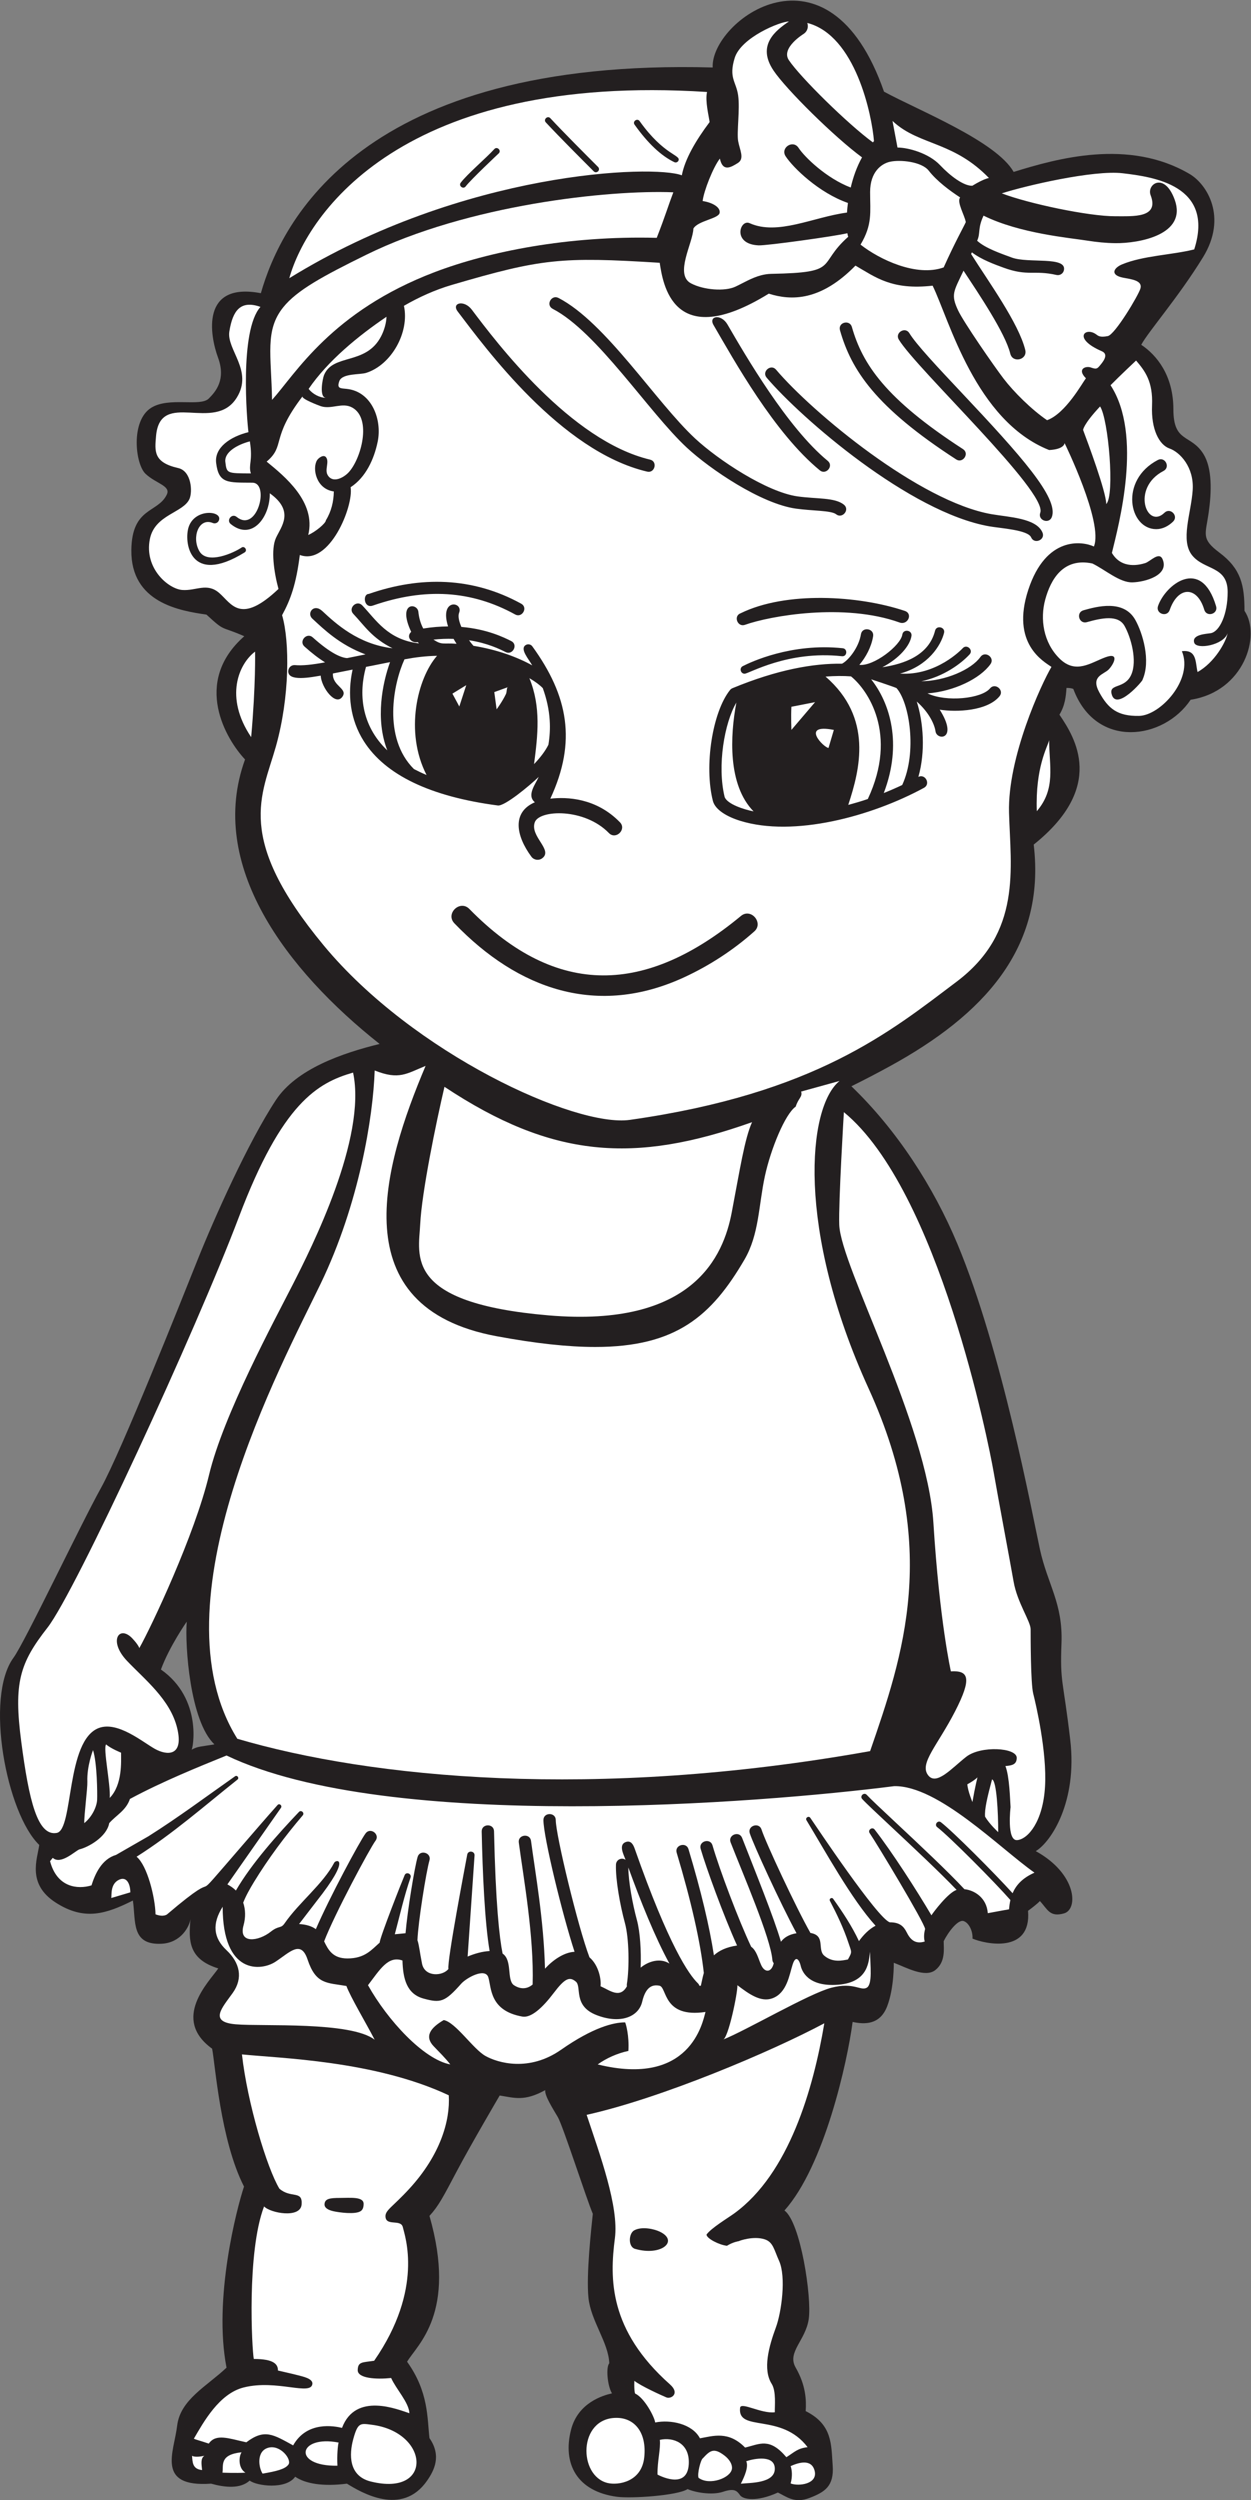 <?xml version="1.0" encoding="UTF-8" standalone="no"?>
<svg
   xmlns:dc="http://purl.org/dc/elements/1.1/"
   xmlns:cc="http://creativecommons.org/ns#"
   xmlns:rdf="http://www.w3.org/1999/02/22-rdf-syntax-ns#"
   xmlns:svg="http://www.w3.org/2000/svg"
   xmlns="http://www.w3.org/2000/svg"
   viewBox="0 0 504.373 1008"
   height="1008"
   width="504.373"
   xml:space="preserve"
   id="svg2"
   version="1.1"><rect x="0" y="0" width="504.373" height="1008" fill="#808080" stroke="none"/><defs
     id="defs6" /><g
     transform="matrix(1.333,0,0,-1.333,0,1008)"
     id="g10"><g
       transform="scale(0.1)"
       id="g12"><path
         id="path14"
         style="fill:#231f20;fill-opacity:1;fill-rule:evenodd;stroke:none"
         d="m 486.734,2512.29 c 25.676,70.01 78.051,144.71 78.051,144.71 -5.699,-72.36 9.762,-300.98 83.707,-371.06 -40.387,-7.06 -50.504,-5.55 -69.195,-16.43 3.769,0.01 34.726,153.61 -92.563,242.78 v 0 z M 3688.25,5890.42 c -55.98,42.01 -41.99,54.46 -32.66,119.8 9.33,65.37 10.88,135.37 -15.55,178.17 -38.16,61.67 -91.04,32.68 -91.04,135.38 0,102.7 -50.55,164.16 -97.25,195.27 21.8,40.47 112.05,143.16 186.72,264.53 74.7,121.39 12.45,220.97 -40.45,252.08 -184.03,108.25 -401.46,46.68 -532.16,6.23 -52.9,93.37 -289.42,186.73 -392.12,242.75 -168.06,482.36 -525.17,213.16 -518.16,73.12 -1062.77,29.58 -1305.517,-468.36 -1366.596,-682.7 -183.214,35.03 -154.062,-128.37 -129.531,-194.9 24.5,-66.51 -7.004,-102.7 -28.008,-123.7 -25.785,-25.79 -120.215,5.84 -174.265,-28.02 -62.551,-39.15 -48.27,-169.99 -17.121,-199.54 31.129,-29.58 77.019,-36.19 64.566,-62.63 -26.645,-56.66 -105.797,-37.35 -107.383,-168.08 -1.89,-160.24 147.848,-183.59 227.207,-195.27 58.348,-53.66 39.672,-32.68 114.36,-65.35 C 580.098,5497.51 685.133,5324 741.148,5264.89 625.172,4945.09 866.758,4627 1148.19,4404.38 1035.31,4376.7 896.41,4328.77 834.508,4234.8 750.488,4107.2 647.781,3876.88 597.988,3752.43 548.184,3627.96 367.668,3173.57 305.445,3061.54 243.215,2949.51 75.141,2594.74 40.898,2548.07 c -87.934,-119.95 -21.062,-471.28 77.84,-566.4 -6.234,-43.57 -37.347,-118.27 49.782,-174.3 87.144,-56 152.496,-34.23 233.39,6.23 9.356,-62.23 -6.07,-135.56 87.156,-130.69 59.149,3.11 84.032,52.92 87.149,74.7 -6.235,-65.35 -6.254,-121.37 84.012,-149.39 -27.997,-40.46 -143.149,-152.49 -18.657,-242.75 9.332,-46.69 24.891,-276.97 96.442,-417.021 C 716.262,883.109 644.652,609.25 685.133,400.73 625.992,344.719 545.09,304.281 535.754,224.922 526.418,145.57 470.398,38.199 638.453,49.871 680.469,38.191 727.141,33.531 755.152,59.199 776.156,42.859 864.855,31.191 892.855,70.891 923.207,49.859 976.887,40.531 1049.24,49.871 c 42.02,-25.68 166.19,-101.262 242.74,9.328 21,30.352 44.35,74.711 7,128.383 -7,60.68 -2.32,140.039 -67.69,231.066 30.35,51.364 151.72,147.043 67.69,441.141 28.01,30.34 42.02,58.352 84.03,137.699 42.01,79.362 128.37,226.412 128.37,226.412 44.35,-7.01 74.69,-18.68 137.71,16.33 -2.32,-16.33 22.54,-55.24 38.11,-81.69 15.58,-26.45 87.15,-248.989 105.82,-292.54 -4.67,-45.109 -20.23,-183.602 -13.22,-253.621 7,-70.027 60.68,-135.391 63.02,-198.41 -10.51,-11.668 -5.85,-67.68 8.16,-91.02 -26.84,-5.84 -102.7,-28 -123.72,-109.687 -26.5,-103.114 17.66,-186.903 138.9,-203.071 43.28,-5.781 184.16,3.66 213.56,23.34 19.84,-9.34 72.33,-19.832 107.36,-8.172 35.01,11.68 42.01,2.34 51.33,-10.508 9.35,-12.832 50.21,-20.992 114.38,8.18 26.86,-12.84 50.21,-33.84 95.71,-16.371 45.51,17.531 74.68,35.039 70.02,98.07 -4.67,63.008 0,123.7 -81.69,164.551 2.33,33.84 0.35,78.457 -30.37,131.86 -26.81,46.687 30.37,81.687 39.7,147.05 9.34,65.36 -24.5,291.758 -73.51,327.918 120.58,134.601 190.16,448.401 206.18,570.291 35.77,-7.76 82.44,-9.34 104.25,46.68 21.78,56.01 20.22,132.27 20.22,132.27 37.33,-14.01 94.93,-46.75 126.02,-21.82 31.14,24.92 24.93,63.8 24.93,87.14 14,28.02 43.56,66.92 60.68,60.7 17.1,-6.21 27.99,-32.68 26.42,-52.9 35.82,-15.56 178.96,-48.24 168.05,84.02 29.6,21.8 35.81,29.56 35.81,29.56 23.34,-24.88 29.55,-49.75 73.12,-37.32 43.58,12.44 38.93,119.77 -85.57,188.25 46.68,28.02 126.18,149.39 104.32,336.12 -21.85,186.72 -31.17,171.16 -26.51,292.54 4.66,121.38 -42.02,177.38 -65.36,284.75 -23.33,107.37 -114.25,599.08 -249.29,922.74 -72.54,173.86 -183.48,345.16 -320.83,477.25 39.51,19.53 78.63,39.92 117.32,61.13 279.66,153.54 471.48,354.76 434.13,669.85 217.85,174.29 126.04,322.1 77.8,392.89 17.13,28.01 19.63,55.83 21.39,80.93 7.58,0.02 15.19,-0.58 20.64,-3.1 68.44,-183.63 273.83,-154.05 354.77,-32.68 161.83,24.91 213.66,194.49 162.93,268.99 0.01,77.32 -10.22,126.85 -75.82,176.03 v 0 0" /><path
         id="path16"
         style="fill:#ffffff;fill-opacity:1;fill-rule:evenodd;stroke:none"
         d="m 1389.23,5425.03 21,64.54 -41.84,-25.66 20.84,-38.88 z m 148.62,59.11 -42.81,-15.55 7.01,-52.12 c 0,0 17.51,23.62 28.23,46.26 3.57,7.55 1.02,21.41 7.56,21.41 h 0.01 z m 927.37,-45.9 c -38.89,-7.79 -71.57,-14.01 -71.57,-14.01 -1.57,-29.54 0,-70.02 0,-70.02 l 71.57,84.03 z m 40.68,-138.49 16.12,54.46 c -103.57,20.41 -29.63,-54.46 -16.12,-54.46 v 0 z m 128.94,207.52 c 56.53,-71.16 95.38,-194.25 38.18,-344.02 18.47,7.4 37.1,15.48 55.76,24.35 45.53,98.56 22.32,248.88 -17.31,293.19 -7.08,3.5 -76.63,26.46 -76.63,26.48 v 0 z m -407.65,-70.36 c -35.97,-60.94 -58.64,-190.94 -35.38,-285.96 8.68,-21.51 57.82,-37.32 87.42,-43.18 -78.54,80.04 -70.99,229.15 -52.04,329.14 v 0 z m -585.48,43.64 c -8.27,8.83 -22.07,19.31 -40.55,30.17 35.69,-87.12 25.42,-172.98 14.1,-259.95 18.92,19.77 34.3,39.86 43.49,58.72 3.91,24.2 5.5,48.7 3.88,73.31 -1.98,33.15 -9.39,65.98 -20.92,97.75 v 0 z m -534.75,64.28 c -21.85,-78.33 -16.02,-175.64 64.51,-252.59 -36.99,94.85 -14.53,204.25 8.27,267.03 -4.81,-0.93 -72.78,-14.45 -72.78,-14.44 v 0 0" /><path
         id="path18"
         style="fill:#ffffff;fill-opacity:1;fill-rule:evenodd;stroke:none"
         d="m 1223.4,5567.69 c -33.63,-73.31 -66.6,-237.17 28.57,-331.86 12.06,-6.34 24.76,-12.36 38.21,-18.02 -67.1,130.67 -27.77,292.58 31.71,360.58 -33.29,-0.69 -65.8,-4.53 -98.49,-10.7 v 0 z m 1350.5,-51.57 c -23.49,1.72 -49.26,1.51 -76.99,-0.6 144.2,-124.9 103.97,-280.94 68.7,-388.05 19.43,5.22 39.14,10.98 59.16,17.78 92.53,197.42 -1.11,330.79 -50.87,370.87 v 0 0" /><path
         id="path20"
         style="fill:#ffffff;fill-opacity:1;fill-rule:evenodd;stroke:none"
         d="m 2627.06,3362.5 c -219.4,480.82 -184.82,851.63 -87.74,929.97 -41.25,-11.49 -79.89,-22.15 -116.13,-32.07 4.54,-16.69 -8.4,-19.38 -16.47,-45.54 -32.12,-22.22 -75.68,-128.61 -93.3,-210.49 -19.14,-88.89 -17.24,-176.08 -61.73,-252.27 -99.14,-169.74 -205.92,-264.24 -451.39,-264.24 -82.19,-0.01 -179.91,10.58 -298.12,32.5 -469.4,86.99 -343.93,512.8 -214.94,817.65 -57.49,-23.21 -79.88,-43.51 -153.97,-13.88 C 1128.6,4184.1 1086.58,3921.37 969.883,3679.3 853.184,3437.18 461.063,2713.63 717.809,2302.84 1120.82,2184.48 1796.14,2116.12 2631.73,2265.5 c 98.03,284.74 214.73,616.19 -4.67,1097 v 0 z M 2230.27,1557.51 c 36.56,-28.01 71.58,-52.12 105.79,-39.69 44.37,16.13 51.38,71.58 61.47,102.71 10.13,31.09 21,10.08 24.13,-3.92 3.1,-14 20.22,-65.34 114.38,-57.58 94.14,7.82 91.02,75.12 95.69,99.61 0,-40.83 8.15,-98.8 -10.52,-108.91 -18.67,-10.11 -38.5,17.68 -106.18,0.26 -67.7,-17.37 -260.26,-130.57 -329.1,-157.42 16.4,0 46.08,145.59 44.34,164.93 v 0.01 z M 1362,1317.86 c -80.92,15.19 -189.86,133.84 -248.97,239.64 35.79,46.69 60.68,90.26 104.26,74.7 1.55,-54.48 12.44,-101.15 63.79,-115.16 51.35,-14 64.21,-11.03 113.99,45.11 15.16,17.13 72.73,49.78 82.07,18.67 9.33,-31.09 3.46,-100.64 102.69,-118.22 26.47,-4.69 60.69,26.09 94.94,71.37 34.22,45.31 48.23,49.99 66.89,34.39 18.68,-15.54 -9.31,-73.11 62.26,-101.12 71.58,-28 127.59,-6.21 138.48,40.48 10.89,46.66 32.43,52.26 52.25,48.22 23.22,-4.77 10,-98.7 139.14,-79.32 -8.56,-31.52 -45.9,-227.63 -325.98,-158.76 25.67,18.67 59.56,33.84 92.8,40.85 2.89,45.54 -7.64,82.89 -9.96,86.39 -35,0 -96.85,-15.19 -193.72,-82.87 -96.85,-67.69 -191.39,-39.67 -228.74,-18.69 -37.34,21.03 -89.85,101.56 -126.03,108.56 -42.02,-24.53 -58.35,-50.19 -30.37,-79.37 16.94,-17.64 35.11,-35.51 50.21,-54.87 v 0 z m -688.531,476.96 c -32.688,-52.14 -28.02,-94.17 11.664,-131.51 39.672,-37.33 51.344,-83.61 18.672,-129.34 -32.684,-45.7 -72.696,-87.71 9.164,-94.71 81.859,-7 347.941,9.34 420.301,-46.69 -28.01,53.69 -73.12,129.14 -85.58,162.6 -59.135,10.11 -92.276,4.39 -117.487,80.14 -20.223,60.68 -54.461,21.01 -97.258,-7.01 -42.777,-28 -159.484,-40.4 -159.484,166.52 h 0.008 v 0" /><path
         id="path22"
         style="fill:#ffffff;fill-opacity:1;fill-rule:evenodd;stroke:none"
         d="m 2385.83,7380.13 c 34.41,-51.57 178.13,-193.18 254.19,-248.85 1.17,1.22 2.18,2.62 3.38,3.81 -6.28,78.69 -55.65,319.84 -201.74,357.39 4.34,-11.78 0.37,-25.43 -10.5,-32.79 0,0 -70,-42.55 -45.33,-79.56 v 0 z m 1226.19,-572.59 c 62.24,194.53 -124.49,219.4 -216.28,230.3 -87.83,10.44 -293.64,-37.52 -365.75,-60.75 79.58,-30.67 263.59,-69.73 343.79,-69.26 52.89,0.31 133.27,-6.35 106.39,63.58 -12.82,33.32 41.6,71.74 72.7,-13.25 39,-106.53 -108.36,-132.52 -179.32,-131.76 -29.12,0.33 -56.61,3.29 -83.7,7.49 -53.99,8.65 -205.32,21.51 -315.02,75.77 -18.43,-39.3 -8.61,-52.24 -19.34,-75.85 24.7,-23.1 74.63,-39.62 104.54,-50.81 50.01,-18.72 167.67,4.88 157.84,-38.67 -2.27,-10.19 -12.47,-16.35 -22.31,-14.13 -68.65,15.54 -86.44,-4.93 -160.33,22.12 -26.78,9.75 -67.19,24.5 -95.67,46.33 -0.77,-1.72 -1.59,-3.51 -2.31,-5.15 52.35,-83.13 143.92,-209.18 163.74,-290.04 7.31,-29.9 -38.02,-41.1 -45.35,-11.13 -15.23,62.33 -95.93,181.77 -141.38,250.85 -30.12,-63.49 -38.88,-71.99 -16.45,-120.03 16.33,-34.99 107.37,-166.88 137.71,-206.55 30.34,-39.69 84.02,-93.36 131.46,-125.67 56.03,20.24 106.6,112.83 117.5,126.82 -28.02,28.01 -0.79,38.13 14.79,32.7 15.54,-5.41 18.67,-4.69 26.43,4.65 7.79,9.35 30.34,34.25 7.01,44.34 -90.06,39.03 -50.04,74.7 -17.63,51.35 6.47,-4.65 11.4,-10.1 35.54,-5.43 21.62,4.19 92.96,123.46 98.8,144.17 6.84,24.29 -28.17,27.83 -52.13,32.43 -40.46,7.78 -29.58,29.56 -3.11,40.47 64.51,26.59 149.5,28.04 217.84,45.11 v 0 z m -920.79,264.96 c -24.81,-5.7 -59.5,-29.87 -59.5,-91.4 0,-61.51 7.52,-97.96 -28.95,-159.11 56.96,-44.79 168.97,-98.46 251.45,-68.9 34.24,76.26 60.68,122.92 66.91,136.93 -3.6,21.13 -28,60.68 -17.12,74.69 -31.1,20.22 -70.43,49.41 -94.91,80.9 -21.4,27.5 -86.73,34.08 -117.88,26.89 v 0 z m -352.01,276.58 c -50.95,76.44 6.8,120.64 46.9,147.81 -26.43,0 -144.89,-48.29 -164.03,-110.51 -18.66,-60.68 4.67,-71.15 10.52,-113.2 5.82,-41.98 -4.67,-111.63 0,-138.09 4.67,-26.45 20.2,-52.92 -0.79,-66.14 -21,-13.21 -45.89,-27.99 -54.45,13.24 -20.24,-25.67 -49.04,-98.83 -52.14,-128.39 27.23,-3.88 54.48,-17.89 51.35,-35.79 -3.12,-17.87 -65.33,-23.33 -79.35,-47.45 -1.23,-43.37 -58.13,-138.86 -7.23,-165.72 38.33,-20.22 102.16,-24.91 134.05,-10.12 23.92,11.11 49.14,27 78.31,34.58 9.75,2.54 19.91,4.13 30.6,4.33 210.86,3.89 135.85,26.52 232.62,112.17 -1.04,2.13 -1.92,6.01 -2.7,10.72 -34.41,-8.71 -243.72,-37.85 -268.46,-36.75 -81.18,3.64 -56.38,80.29 -27.11,67.12 84.97,-38.16 192.5,18.58 294.45,32.07 0.62,9.24 1.57,18.93 2.87,29.11 -87.85,30.54 -165.88,106.68 -188.4,141.09 -16.81,25.73 22.23,51.29 39.06,25.54 18.3,-27.97 84.27,-92 157.81,-120 7.22,30.94 18.22,62.62 34.17,91.21 -83.39,61.23 -229.92,205.98 -268.06,263.15 l 0.01,0.02 v 0" /><path
         id="path24"
         style="fill:#ffffff;fill-opacity:1;fill-rule:evenodd;stroke:none"
         d="m 1986.35,6842.54 c 26.85,68.89 35.02,98.03 50.19,137.72 -195.27,7.81 -620.86,-37.35 -928.95,-189.06 -131.09,-64.53 -209.445,-107.05 -250.914,-158.72 -56,-69.75 -36.172,-143.92 -33.84,-280.08 70.773,78.48 179.664,267.73 492.484,386.67 161.67,61.51 401.46,110.48 671.02,103.47 h 0.01 z m 1340.93,-509.97 c -51.35,-54.86 -51.35,-71.2 -51.35,-71.2 13.99,-37.34 69.65,-186.35 70.02,-224.07 26.36,26.37 6.43,257.61 -18.67,295.27 v 0 0" /><path
         id="path26"
         style="fill:#ffffff;fill-opacity:1;fill-rule:evenodd;stroke:none"
         d="m 681.527,6165 c 4.239,-35.58 4.668,-34.54 77.168,-35.06 -8.121,27.78 6.649,35.79 -3.007,97 -41.196,-10.84 -77.485,-34.03 -74.161,-61.94 v 0 z M 3661.83,5646.73 c 27.4,4.84 51.32,57.59 51.32,124.49 0,79.36 -70.02,65.35 -107.01,110.48 -37,45.14 -3.45,127.6 1.21,197.62 4.67,70.02 -38.9,115.15 -70.02,126.03 -31.12,10.91 -56.01,57.57 -52.89,130.34 3.12,72.74 -21.79,104.64 -48.27,135.75 0.02,0 -51.33,-48.23 -77.22,-74.69 98.58,-150.95 24.34,-423.2 4.1,-507.23 29.97,-50.96 85.59,-35.43 100.76,-30.76 15.17,4.67 41.99,36.17 52.52,11.67 20.77,-48.47 -52.52,-68.87 -91.03,-70 -38.51,-1.2 -82.88,38.48 -121.36,57.15 -88.71,18.69 -126.05,-49.01 -142.39,-108.54 -16.34,-59.51 -5.86,-130.69 43.18,-179.05 48.99,-48.36 94.54,-12.31 138.87,4.01 44.36,16.35 24.52,-22.17 9.35,-37.34 -15.2,-15.18 -54.86,-19.85 -28.01,-68.86 26.83,-49.02 54.85,-72.36 120.2,-71.18 64.38,1.15 165.32,110.54 129.54,195.67 45.91,5.43 40.45,-33.46 47.45,-63.03 51.37,28.78 85.59,90.25 91.02,117.51 -12.46,-36.56 -94.12,-50.6 -101.13,-28.81 -8.13,25.34 37.87,26.7 49.81,28.77 v 0 z m -164.73,314.68 c -82.07,0 -112.56,147.71 4.76,209.16 21.79,11.41 39.04,-21.74 17.27,-33.11 -99,-51.72 -50.26,-178.13 2.84,-126.44 17.63,17.15 43.67,-9.64 26.05,-26.78 -13.7,-13.3 -31.43,-22.83 -50.92,-22.83 v 0 z m -135.14,-497.74 c -7.15,31.39 40.13,13.62 59.61,57.55 18.84,42.46 -0.99,113.12 -20.32,147.49 -19.41,34.59 -69.08,23.98 -114.07,11.4 -23.65,-6.64 -33.77,29.33 -10.06,35.97 39.34,11.02 121.24,33.95 156.68,-29.07 22.07,-39.26 47.56,-123.11 21.92,-180.92 3.98,0 -80.84,-99.29 -93.76,-42.42 v 0 z m 175.9,253.21 c -8.05,-23.28 -43.34,-11.03 -35.29,12.21 21.99,63.8 130.65,151.01 175.59,-0.82 6.99,-23.54 -28.84,-34.15 -35.81,-10.55 -21.32,72.19 -79.3,71.97 -104.49,-0.84 v 0 z M 980.043,6427.37 c 27.077,66.25 127.377,28.66 172.997,118.03 9.26,18.15 15.26,39.36 16,58.43 -85.01,-57.56 -177.052,-132.67 -235.622,-218.23 12.078,-15.42 33.328,-27.05 53.18,-27.04 -22.364,0 -10.891,58.23 -6.555,68.81 v 0 z m 5.641,-439.1 c 16.186,26.14 23.596,56.61 23.976,87.2 -53.781,7.23 -65.844,69.95 -50.734,94.37 3.961,6.42 19.695,18.99 27.39,8.76 10.344,-13.8 -4.668,-36.9 4.497,-53.14 14.907,-26.49 47.987,-8.84 63.167,7.2 38.21,40.41 71.5,162.96 11.6,196.4 -30.34,16.96 -62.05,-6.03 -94.482,3.98 -5.66,1.77 -61.45,22.95 -55.887,30.22 -97.977,-128.1 -50.746,-148.51 -108.711,-197.59 54.301,-44.36 150.219,-122 125.781,-221.84 20.422,8.38 53.403,35.21 53.403,44.44 v 0 z M 834.508,5934.6 c 15.555,34.21 57.832,80.65 -18.555,135.3 1.266,-70.53 -53.094,-145.71 -118.055,-93.06 -14.261,11.56 3.329,33.35 17.629,21.75 62.578,-50.69 100.684,102.83 48.028,103.3 -74.203,0.67 -102.305,-3.41 -109.832,59.79 -5.578,46.89 43.25,79.58 97.718,93.12 -4.246,32.39 -27.921,307.67 36.387,378.88 -60.683,21.36 -84.023,-11.31 -94.14,-74.33 -8.875,-55.32 72.949,-118.54 22.546,-199.95 -67.546,-109.12 -231.996,26.8 -244.304,-116.7 -3.844,-45.2 -8.532,-79.36 66.937,-96.46 40.485,-9.18 43.809,-71.59 34.231,-93.38 -18.672,-42.39 -105.032,-47.08 -119.817,-121.37 -17.683,-88.87 56.012,-150.91 98.024,-154.03 42.015,-3.12 74.687,23.32 112.019,-9.36 37.364,-32.67 63.817,-96.48 178.949,12.46 -13.98,51.37 -23.335,119.82 -7.765,154.04 v 0 z m -94.762,-43.61 c -167.379,-103.54 -184.441,33.76 -168.793,78.06 19.922,56.41 103.852,48.11 90.895,18.29 -3.043,-7.03 -11.184,-10.28 -18.227,-7.34 -42.273,17.64 -64.793,-43.54 -40.535,-85.35 23.809,-41.08 103.519,-5.3 127.887,11.33 8.367,5.72 18.988,-8.65 8.773,-14.99 v 0 0" /><path
         id="path28"
         style="fill:#ffffff;fill-opacity:1;fill-rule:evenodd;stroke:none"
         d="m 2138.46,7283.69 c -921.17,59.15 -1209.034,-368.78 -1263.487,-563.28 526.707,325.2 1103.217,343.88 1187.247,311.2 9.33,49.02 42.01,105.03 84.03,161.05 -2.33,18.67 -14,63.02 -7.79,91.03 v 0 z M 3173.22,5323.1 c -4.67,-20.21 -42.01,-80.92 -37.34,-214.75 58.35,68.08 37.34,136.29 37.34,214.75 v 0 z m 46.69,898.61 c 0,0 0,-18.69 -46.69,-21.03 -223.28,88.72 -302.26,394.46 -352.43,497.16 -123.71,-14.01 -172.72,25.68 -233.41,60.69 -105.03,-107.35 -193.73,-106.58 -262.21,-84.82 -292.51,-180.5 -320.52,34.25 -329.85,93.36 -298.76,18.72 -357.9,12.46 -628.65,-66.9 -50.4,-14.75 -99.03,-36.76 -144.93,-63.22 17.32,-79.96 -37.61,-178.53 -114.21,-202.87 -18.82,-6 -71.83,-0.96 -81.03,-24.45 -8.7,-23.73 3.27,-21.93 22.31,-23.98 76.13,-8.15 107.16,-93.19 93.57,-159.5 -10.76,-52.37 -35.67,-107.85 -81.97,-137.98 9.72,-56.45 -63.73,-238.37 -153.597,-204.8 -10.93,-87.67 -27.809,-135.06 -53.629,-182.17 23.339,-79.33 23.339,-247.41 -18.676,-396.79 -42.004,-149.36 -126.035,-275.42 144.707,-602.18 270.755,-326.75 760.905,-550.82 925.825,-527.48 562.22,79.57 789.71,268.41 988.1,417.77 198.39,149.39 163.38,343.11 158.72,511.16 -4.67,168.06 98.02,389.79 128.36,441.14 -23.34,16.34 -123.7,70.02 -70.01,233.4 53.68,163.39 163.37,147.05 198.39,130.71 29.34,72.23 -88.69,312.76 -88.69,312.78 v 0 z m -643.37,351.32 c 31.87,-111.88 101.21,-217.53 336.06,-369.48 20.76,-13.45 -0.66,-44.11 -20.29,-31.38 -244.63,158.31 -317.53,270.64 -351.68,390.61 -6.93,24.37 29.31,33.31 35.91,10.25 v 0 z m -376.16,7.32 c 54.13,-93.36 180.87,-311.98 303.15,-412.38 19.04,-15.65 -5.49,-43.78 -23.71,-28.87 -137.88,112.96 -259.41,332.58 -321.7,439.65 -16.06,27.59 22.9,34.95 42.26,1.6 v 0 z m -511.23,80.41 c 143.29,-74.04 294.19,-314.62 413.56,-425.37 70.01,-64.97 216.63,-161.92 309.86,-174.94 58.04,-8.08 112.13,-2.8 139.76,-24.9 19.29,-15.41 -4.97,-43.85 -23.31,-29.17 -14.72,11.79 -71.21,10.06 -121.61,17.1 -105.4,14.74 -259.3,118.82 -330.12,184.53 -115.49,107.25 -270.98,350.12 -405.25,419.57 -22.58,11.63 -4.17,44.19 17.11,33.18 v 0 z m 563.73,-988.81 c -22.14,-7.74 -35.62,26.99 -12.56,35.19 136.38,66.88 355.52,54.2 496.15,7.09 25.82,-8.64 8.89,-43.93 -15.36,-35.27 -167.42,60.11 -391.63,20.36 -468.23,-7.02 v 0.01 z m 293.52,-94.85 c -163.89,17.91 -281.27,-52.97 -294.34,-52.97 -12.12,0 -16.79,17.14 -5.57,22.92 23.24,11.96 147.04,70.8 302.5,54.2 15.25,-1.64 13.74,-25.96 -2.59,-24.15 v 0 z M 1427.08,6625.17 c 73.85,-98.05 298.53,-396.4 539.09,-453.46 23.72,-5.6 14.44,-41.74 -8.63,-36.34 -261.9,61.4 -490.43,375.77 -573.02,484.14 -20.11,26.4 19.14,36.67 42.56,5.66 v 0 z m -311.62,-859.66 c 156.28,54.4 314.23,51.31 460.96,-29.54 21.58,-11.91 2.49,-44.01 -18.04,-32.72 -132.34,72.96 -273.21,81.77 -430.66,27 -27.69,-9.61 -31.46,35.26 -12.27,35.26 h 0.01 z m -14.98,-445.58 c -41.51,65.28 -50.46,142.47 -34.01,216.73 -22.48,-4.52 -42.09,-8.44 -59.49,-11.75 -2.54,-38.04 45.6,-45.2 28.95,-69.89 -20.74,-30.71 -64.012,27.7 -65.973,63.36 -26.844,-4.33 -100.937,-19.8 -98.047,14.77 0.863,10.29 9.836,17.96 20.153,17.07 23.457,-1.96 50.039,0.93 91.152,8.29 -18.973,11.74 -39.621,27.46 -62.363,47.91 -17.946,16.07 7.003,43.88 24.949,27.76 55.199,-49.53 86.799,-61.59 103.979,-62.77 l 55.72,11.23 c -77.92,28.86 -125.906,75.76 -161.086,108.35 -17.328,16.05 4.297,46.98 30.492,22.68 40.694,-37.84 108.064,-100.21 212.344,-112.53 -62.5,30.95 -85.46,69.08 -118.71,104.06 -16.59,17.44 10.4,43.19 27.05,25.73 41.71,-43.71 76.51,-103.69 171.43,-115.06 -1.18,1.27 -2.28,2.61 -3.4,3.93 -19.79,-3.93 -36.08,15.98 -19.96,31.03 -42.7,91.13 19.05,87.94 21.77,60.38 1.36,-13.72 5.16,-32.62 14.72,-50.34 26.91,4.35 51.89,6.22 75.06,6.34 -27.04,86.24 46.77,75.13 33.48,41.52 -4.09,-10.37 -0.47,-26.21 6.78,-43.03 77.79,-6.46 128.95,-31.83 150.72,-42.72 22.05,-11.01 4.22,-43.88 -16.71,-33.4 -17.24,8.63 -54.66,27.26 -110.9,35.87 4.41,-6.14 8.92,-11.81 13.43,-16.88 72.18,-11.58 133.62,-34.62 177.76,-59.19 -11.02,19.64 -38.26,49.66 -19.87,61.41 6.78,4.33 15.59,2.5 20.22,-3.91 108.69,-149.97 134.55,-288.28 54.42,-460.61 49.16,5.62 138.43,2.84 210.56,-71.45 21,-21.59 -12.47,-54.13 -33.48,-32.5 -73.99,76.19 -209.95,70.68 -223.99,32.85 -16,-43.06 56.57,-83.95 22.18,-109.31 -10.29,-7.56 -24.92,-5.52 -32.63,4.93 -46.78,63.38 -59.43,134.52 10.56,164.6 -25.66,21.01 1.98,54.8 11.67,76.76 -27.85,-26.7 -102.89,-89.12 -123.58,-86.51 -204.02,26.8 -340.42,92.17 -405.35,194.29 v 0 z M 2280.5,4743.92 c -62.55,-55.6 -134.31,-102.28 -210.24,-137.48 -263.28,-122.06 -503.23,-37.65 -695.88,162.77 -28.09,29.24 16.92,72.37 45.27,43.45 266.29,-271.83 536.45,-256.96 821.41,-21.13 30.72,25.44 70.15,-22.15 39.44,-47.61 v 0 z m 742.54,711.96 c -36.94,-44.58 -129.62,-48.55 -180.8,-40.41 57.71,-91.77 -8.72,-94.16 -12.72,-65.54 -2.74,19.56 -18.07,55.7 -56.74,90.08 20.21,-63.22 26.64,-151.67 4.91,-227.86 21.14,10.27 37.73,-21.79 16.99,-33.05 -159.42,-86.73 -394.26,-149.92 -555.87,-99.84 -39.39,12.19 -75.63,33.01 -82.67,60.31 -26.72,105.38 -1.59,268.27 51.74,335.19 0.97,1.25 2.11,2.35 3.36,3.29 1.25,0.95 2.64,1.74 4.09,2.33 135.8,56.25 244.88,75.37 331.5,74.13 19.32,10.02 50.67,48.72 57.11,88.96 3.8,23.88 40.67,17.86 36.88,-5.91 -5.19,-32.33 -22.07,-63.68 -41.68,-86.58 43.06,-5.08 124.98,58.28 130.02,91.63 2.71,17.92 30.37,13.7 27.68,-4.17 -4.46,-29.72 -37.13,-68.1 -88.18,-94.68 67.16,10 140.97,36.39 159.53,110.67 4.4,17.48 31.59,10.76 27.17,-6.8 -9.5,-38.07 -48.02,-99.9 -133.26,-123.04 110.31,-7.19 186.41,73.19 189.91,76.94 12.32,13.27 32.85,-5.72 20.58,-18.98 -26.4,-28.59 -79.04,-67.16 -145.88,-81.22 72.11,0.9 151.32,35 178.71,73.65 13.95,19.64 44.42,-1.96 30.47,-21.63 -31.27,-44.08 -111.11,-82.72 -190.62,-88.71 56.92,-27.05 163.32,-15.94 189.02,15.09 15.39,18.54 44.16,-5.29 28.75,-23.85 v 0 z m 95.68,480.71 c -9.64,22.52 -91.59,27.3 -126.09,33.31 -240.92,41.96 -569.08,326.46 -673.89,449.76 -15.61,18.37 12.87,42.55 28.44,24.2 110.26,-129.95 433.88,-399.1 651.85,-437.16 52.73,-9.2 135.28,-11.65 154.01,-55.4 9.6,-22.47 -24.91,-36.71 -34.32,-14.72 v 0.01 z m 62.67,61.55 c -8.52,-22.79 -43.47,-9.7 -34.99,13 23.3,62.5 -374.47,434.96 -427.98,523.8 -12.43,20.64 19.55,39.93 31.99,19.27 20.29,-33.61 87.33,-104.88 158.32,-180.32 178.56,-189.74 294.01,-318.46 272.66,-375.76 v 0.01 z M 1344.35,4274.74 c -25.68,-109.7 -68.71,-319.39 -73.37,-415.09 -4.67,-95.69 -50.59,-238.85 388.22,-276.2 438.8,-37.35 529.05,180.5 553.95,311.22 24.91,130.68 38.87,222.63 61.45,273.13 -357.1,-126.87 -604.36,-108.95 -930.26,106.94 h 0.01 z m 1370.22,2840.9 c 32.69,0 94.54,-17.14 128.38,-52.93 16.39,-17.3 34.15,-32.83 50.9,-44.08 17.83,-11.97 34.49,-19.12 47.13,-18.52 36.19,22.16 50.19,23.34 50.19,23.34 -51.28,52.98 -101.22,77.8 -147.93,96.95 -52.97,21.69 -101.79,36.05 -143.83,75.76 0,0 13.67,-73.38 15.16,-80.52 v 0 z M 264.219,2172.81 C 265,2153.47 254.098,2071 254.883,2047.67 c 25.676,20.99 38.097,52.11 38.89,70.78 0.793,18.67 0.02,111.26 -12.429,150.11 0,0 -19.035,-48.48 -17.125,-95.75 v 0 z m 56.797,112.91 c 14.007,-12.44 45.117,-24.9 45.117,-24.9 0,-26.45 4.687,-96.45 -34.246,-136.92 3.086,39.92 -20.879,151.83 -10.871,161.82 v 0 z M 2925.81,2165.14 c 1.14,-19.84 15.35,-53.68 15.35,-53.68 8,46.67 15.33,74.67 15.33,74.67 -8.62,-8.32 -20.2,-15.17 -30.68,-20.99 v 0 z m 93.37,-144.7 c 0,58.34 -4.67,155.73 -18.67,159.55 -14.01,-52.2 -23.34,-91.88 -21.01,-112.88 14.01,-23.35 39.68,-46.67 39.68,-46.67 v 0 z M 2391.32,50.488 c 6.21,21.793 3.89,41.883 0,52.461 21.8,9.781 62.23,23.629 72.35,-13.25 11.32,-41.25 -48.17,-48.52 -72.35,-39.211 v 0 z M 2257.1,117.781 c 7.4,-16.722 -4.67,-45.101 -16.36,-68.082 24.93,3.109 102.67,-0.039 102.73,45.152 0.06,42.628 -60.8,31.347 -86.37,22.929 v 0 z m -65.8,17.047 c 14.07,-10.726 23.97,-25.949 22.64,-39.207 -2.94,-28.781 -68.57,-52.633 -101.16,-28.012 -4.44,11.742 6.66,55.59 13.23,59.121 22,23.918 33.26,32.54 65.29,8.098 v 0 z M 1988.68,77.34 c -0.75,40.66 10,78.219 7.01,105.012 40.33,8.98 91.03,-9.321 87.53,-73.5 -4.43,-81.192 -94.54,-31.512 -94.54,-31.512 v 0 z M 1864.59,248.898 c 54.46,0 91.82,-43.597 84.02,-119.046 -7.76,-75.461 -79.35,-85.313 -110.46,-78.043 -89.75,20.953 -89.97,197.089 26.44,197.089 v 0 z m 356.35,618.5 c -19.65,-14.269 -70.02,-44.339 -84.04,-64.168 0,-11.699 38.51,-31.511 61.85,-33.851 18.67,11.672 36.19,14.012 36.19,14.012 0,0.82 44.23,16.808 78.54,5.289 25.09,-8.45 27.76,-31.5 42.83,-64.809 22.17,-49.019 7,-156.391 -9.34,-200.742 -21.76,-59.059 -40.55,-127.688 -12.86,-171.527 14.02,-22.184 8.77,-68.301 9.36,-85.793 -41.03,-5.079 -102.89,32.722 -105.06,13.429 -8.36,-75.008 124.12,-13.429 204.26,-119.039 -30.35,-3.508 -38.54,-14.008 -64.19,-30.347 -51.36,60.687 -80.52,39.687 -124.88,29.179 -50.17,51.34 -96.88,35.008 -136.54,28 -23.34,44.36 -89.85,57.199 -135.39,47.86 -2.32,17.488 -32.66,74.679 -60.66,87.531 0,0 -3.51,5.816 -2.35,38.508 18.67,-15.168 82.87,-44.352 96.88,-50.18 14,-5.84 42.01,11.672 10.91,39.281 -185.31,164.547 -182.48,320.149 -166.66,441.918 12.51,95.949 -45.29,252.801 -85.44,373.491 224.19,49.75 556.53,190.25 718.86,276.93 -33.33,-198.64 -106.82,-454.608 -272.27,-574.972 v 0 z M 1920.63,760.051 c 79.33,-23.172 134.19,23.781 74.66,52.129 -16.33,7.789 -53.43,16.672 -77.02,3.879 -17.08,-9.227 -19.02,-49.778 2.36,-56.008 v 0 z M 611.199,90.949 c -1.543,17.11 -5.429,35.281 7.028,43.34 -18.692,-4.437 -32.696,-3.391 -37.364,0 1.571,-19.23 0.762,-40.211 30.336,-43.34 v 0 z M 730.637,144.77 c -8.758,-13.192 -10.496,-48.211 11.644,-61.61 -27.988,-1.75 -69.422,0 -69.422,0 3.52,22.18 -9.929,54.488 57.754,61.61 h 0.024 z m 141.804,-37.079 c 10.786,15.231 -24.519,61.239 -61.273,50.75 -36.77,-10.511 -28.605,-61.261 -16.934,-78.21 40.856,7.012 68.286,13.418 78.204,27.46 h 0.003 z m 148.189,-3.511 c -1.73,31.5 1.18,62.422 3.52,70.031 -122.865,23.769 -141.576,-72.422 -3.52,-70.031 v 0 z m 47.86,80.519 c -12.52,-45.879 -14.75,-111.59 53.11,-128.367 189.95,-46.992 177.55,149.828 2.42,171.75 -33.94,4.27 -41.6,7.559 -55.53,-43.383 v 0 z M 2538.37,3857.3 c 4.67,-126.02 266.07,-602.17 284.75,-900.92 18.67,-298.76 52.9,-449.69 52.9,-449.69 52.9,3.1 65.33,-18.67 12.45,-121.38 -52.89,-102.7 -107.2,-155.73 -82.31,-191.38 24.89,-35.7 72.47,20.2 116.32,54.45 43.8,34.23 152.72,28.02 152.72,-3.11 0,-20.23 -14.04,-23.35 -34.24,-24.91 12.41,-31.68 13.95,-100.56 15.56,-124.46 0,0 -12.45,-102.73 20.21,-99.59 32.69,3.11 77.83,56.01 84.02,161.82 6.26,105.83 -27.99,250.55 -35.77,281.65 -7.77,31.12 -7.77,171.15 -7.77,194.49 0,23.35 -40.48,80.93 -51.35,143.16 -10.89,62.25 -46.68,252.07 -60.68,332.99 -14.01,80.9 -165.73,851.93 -452.82,1087.66 0,0 -16.5,-273.55 -13.99,-340.78 v 0 z M 1067.91,4317.78 C 960.551,4286.78 853.184,4226.1 722.48,3880.66 591.773,3535.22 227.656,2746.32 143.629,2638.95 59.605,2531.57 40.934,2472.24 64.273,2294.15 87.617,2116.12 113.398,2007.49 171.637,2018.08 c 51.347,9.34 26.781,280.15 127.593,317.45 56.801,20.99 131.489,-42.03 168.836,-63.04 37.344,-21 88.688,-23.34 67.688,63.04 -21.008,86.35 -98.027,146.45 -151.715,203.05 -57.586,60.69 -23.301,109.82 16.332,67.69 18.676,-19.83 21.012,-29.17 21.012,-29.17 36.168,64.18 167.418,341.93 210.902,523.98 43.508,182.05 197.555,466.34 253.578,576.29 56.012,109.93 224.157,442.78 182.047,640.41 v 0 z M 759.668,5332.44 c 14.164,158.72 11.82,258.59 11.82,258.59 -49.008,-36.85 -93.656,-137.24 -11.84,-258.61 l 0.02,0.02 z m 648.722,1665.55 c -7.23,-9.57 -22.24,1.5 -14.94,11.21 19.3,25.74 76.97,74.59 101.69,101.82 8.11,8.94 21.89,-3.63 13.82,-12.56 0,0.01 -85.13,-79.92 -100.57,-100.47 v 0 z m 387.37,45.71 c -35.89,35.89 -102.7,102.67 -144.95,148.04 -8.21,8.83 5.47,21.53 13.66,12.72 42.04,-45.09 108.67,-111.77 144.48,-147.59 3.66,-3.64 3.66,-9.53 0,-13.18 0.01,0.01 -6.76,-6.44 -13.19,0 v 0.01 z M 944.98,353.129 c -1.722,-39.859 -107.636,13.332 -208.503,-12.438 -73.68,-18.8 -120.61,-104.25 -150.164,-154.82 6.222,-3.133 14.792,-4.66 45.132,-14.801 21.774,31.121 59.903,15.578 113.571,3.891 55.265,41.988 81.707,23.367 141.605,-9.332 42.016,74.691 125.269,58.359 147.829,52.922 41.25,109.687 169.62,55.25 203.85,44.347 -1.55,32.672 -40.46,73.133 -55.25,106.563 -44.33,-4.652 -101.93,-1.531 -101.13,24.129 0.77,25.699 14,22.558 49.77,28.019 150.94,217.852 92.61,378.11 86.76,403.789 -5.82,25.672 -50.17,2.332 -52.5,31.512 -1.63,20.078 21,29.16 72.35,85.199 93.7,102.221 123.68,205.801 119.03,282.411 -224.06,105.41 -513.482,112.01 -625.517,123.71 16.335,-147.05 75.843,-344.27 113.191,-406.121 35.008,-30.339 70.41,-3.89 67.309,-47.48 -3.114,-43.578 -94.926,-26.438 -113.598,-6.199 -52.895,-138.5 -36.559,-433.36 -31.125,-461.379 61.488,0 73.137,-16.34 73.137,-34.992 20.168,-4.887 41.808,-9.34 60.148,-14.2 15.246,-4.05 43.41,-9.679 44.105,-24.73 v 0 z m 64.1,520.609 c -16.037,3.571 -28.31,10.012 -27.525,21.684 1.105,16.437 16.359,18.668 46.685,18.668 30.34,0 71.57,4.699 71.57,-17.879 0,-10.59 -2.56,-17.402 -8.25,-21.59 -15.93,-11.699 -67.08,-4.32 -82.48,-0.883 v 0 z M 1311,5627.35 c 26.43,-17.34 28.2,-9.5 69.88,-12.6 -3.08,4.76 -6.12,9.68 -9.04,14.85 -20.31,0.66 -40.64,-0.08 -60.85,-2.25 h 0.01 z m 728.51,1444.09 c -39.84,19.03 -80.3,57.23 -120.28,113.49 -6.99,9.82 8.23,20.61 15.21,10.81 74.94,-105.2 126.16,-101.88 117.5,-119.94 -2.19,-4.6 -7.82,-6.57 -12.43,-4.36 v 0 0" /><path
         id="path30"
         style="fill:#ffffff;fill-opacity:1;fill-rule:evenodd;stroke:none"
         d="m 1926.19,1755.36 c 10.16,-37.23 13.37,-95.25 11.52,-144.78 23.75,19.6 59.23,30.22 87,12.36 -43.34,78.96 -87.73,189.71 -124.27,290.55 0.15,-41.87 12.91,-111.03 25.75,-158.14 v 0.01 z m 778.66,404.2 c -400.97,-51.13 -1528.04,-142.19 -2019.717,92.67 -85.02,-34.62 -192.461,-77.83 -292.153,-131.39 -11.707,-34.93 -41.488,-49.01 -62.625,-73.17 -7.601,-42.02 -63.8,-73.15 -90.261,-79.38 -13.196,-5.1 -56.262,-47.6 -80.461,-25.6 -2.692,-3.39 -5.692,-6.69 -8.231,-10.16 21.004,-79.37 83.129,-85.9 125.27,-73.15 10.625,33.65 30.34,79.18 74.223,92.19 l 97.878,56.27 c 89.926,56.67 175.129,120.37 262.219,181.6 6.367,4.49 13.481,-5.07 7.399,-9.93 -99.715,-79.38 -197.036,-165.08 -305.321,-233.41 32.551,-26.59 56.285,-123.49 57.328,-174.26 24.5,-9.31 35.012,0 35.012,0 196.246,167.07 36.801,-12.19 229.371,210.6 34.774,40.12 69.16,80.28 104.676,120.04 5.621,6.31 14.996,-1.81 10.328,-8.51 L 687.758,1862.36 c 9.754,-5.12 18.512,-11.21 25.715,-18.52 47.484,81.98 126.679,170.33 190.761,237.77 6.762,7.13 17.809,-2.97 11.481,-10.38 -53.621,-62.88 -104.488,-131.06 -147.57,-201.61 -12.391,-20.45 -24.532,-41.78 -32.559,-62.44 6.957,-20.59 7.836,-44.17 0.891,-69.18 -15.563,-56.02 45.117,-48.24 82.461,-18.67 25.042,19.84 30.117,8.25 41.882,25.3 43.672,63.34 116.27,118.9 150.15,183.53 5,9.52 53.34,18.45 -53.615,-116.88 l -52.8,-68.8 c 20.14,-1.03 38.593,-6.21 50.722,-15.52 40.707,94.6 133.033,266.45 150.593,289.87 14.46,19.32 44.35,-3.14 29.88,-22.43 -16.79,-22.36 -124.67,-223.45 -155.391,-304.33 12.313,-25.35 25.791,-51.61 70.431,-51.65 52.77,-0.03 72.78,26.08 97.53,47.78 0.33,15.2 69.29,190.18 75.62,204.33 4.97,11.1 21.69,3.97 17.79,-7.31 -19.11,-55.32 -32.43,-114.69 -47.59,-171.7 l 32.45,3.18 c 5.81,68.32 27.08,198.24 36.56,230.84 6.76,23.12 42.59,12.65 35.83,-10.51 -9.87,-33.95 -34.37,-187.04 -36.37,-241.55 5.04,-14.12 6.98,-36.46 13.8,-70.62 8.35,-41.69 62.98,-38.18 79.97,-16.13 -4.85,22.62 51.62,317.11 56.8,345.78 2.47,13.5 22.9,11.17 22.15,-2.41 l -20.92,-305.96 c 21.09,8.95 44.75,15.66 66.5,16.65 -14.88,87.54 -21.31,238.06 -23.99,361.58 -0.52,24.27 36.8,25.1 37.33,0.81 4.79,-218.9 16.2,-321.71 25.91,-370.05 29.99,-20.25 12.3,-78.1 33.24,-94.87 18.54,-12.72 39.25,-14.2 57.6,1.28 4.37,146.71 -27.65,322.78 -41.88,429.64 -3.19,23.87 33.82,28.8 37,4.93 13.26,-99.31 38.6,-239.34 42.24,-386.63 23.07,25.46 57.25,49.65 89.42,51.07 -37.15,113.73 -94.14,347.81 -94.14,398.44 0,24.09 37.32,24.09 37.32,0 0.02,-44.91 67.43,-324.19 101.98,-415.17 28.79,-24.8 35.96,-68.37 33.4,-87.44 27.69,-11.94 58.18,-38.79 79.86,-0.19 -0.35,2.03 -0.59,4.14 -0.24,6.29 7.82,48.55 7,138.03 -5.82,185.09 -14.66,53.83 -28.71,131.83 -27.1,176.69 0.57,14.99 17.16,22.72 29.03,14.44 -5.3,15.07 -22.44,45.55 0.69,53.86 15.82,5.64 22.79,-8.23 27.06,-20.36 102.89,-293.13 163.91,-380.82 191.14,-407 2.23,-2.15 3.6,-4.78 4.51,-7.51 1.43,0.05 2.86,0 4.32,0.25 2.78,11.84 5.15,25.2 9,38.63 -10.17,92.81 -38.18,217.15 -82.13,363.69 -6.93,23.13 28.88,33.72 35.76,10.72 37.87,-126.17 63.45,-233.43 76.9,-321.12 15.16,13.95 37.06,24.86 69.93,29.72 -41.55,92.1 -93.68,235.91 -110.1,292.51 -6.71,23.14 29.13,33.59 35.88,10.4 21.3,-73.44 78.9,-226.2 116.97,-306.69 15.96,-11.14 21.46,-35.43 29.17,-52.83 10.64,-26.62 32.23,-26.55 39.06,3.09 -2.18,2.82 -3.82,6.04 -4.11,9.84 -4.89,65.62 -89.28,260.43 -126.35,355.6 -8.74,22.45 26.01,36.06 34.78,13.61 38.48,-98.5 96.4,-241.13 117.48,-314.13 9.41,12.39 24.01,22.02 47.1,25.7 -49.07,90.7 -131.26,270.13 -141.44,302.5 -7.21,22.97 28.37,34.22 35.63,11.18 11.9,-37.87 104.81,-237.04 147.95,-312.82 46.69,-7.65 20.03,-49.94 41.55,-68.56 25.7,-22.17 55.46,-14.61 71.8,-11.67 13.51,24.25 11.3,20.96 1.38,50.91 -14.45,43.59 -34.56,85.68 -55.92,126.53 -3.29,6.29 5.85,11.76 9.89,6.08 28.83,-40.39 56.79,-82.61 77.98,-127.91 13.3,18.27 29.87,35.9 50.24,46.51 -72.24,79.07 -154.18,228.91 -208.92,318.93 -4.48,7.39 6.61,14.52 11.48,7.46 17.67,-25.57 203.72,-304.86 240.62,-316.11 29.22,0.14 41.7,-11.66 50.83,-29.94 10.11,-20.2 24.36,-37.52 54.7,-28.19 -2.12,7.32 -3.49,20.29 1.16,37.93 -1.7,18.74 -146.82,259.54 -167.68,289.9 -6.63,9.63 7.82,20.13 14.96,10.97 52.8,-67.86 127.24,-183.86 171.83,-259.46 6.17,9.59 49.9,68.01 76.15,76.89 -50.02,52.51 -132.45,129.7 -196.67,189.87 -43.62,40.82 -78.05,73.07 -88.95,85.07 -8.09,8.91 5.69,21.48 13.81,12.53 10.38,-11.4 44.59,-43.43 87.89,-84 68.75,-64.32 158.29,-148.23 207.52,-201.38 30.46,-3.11 67.47,-25.96 70.73,-72.56 30.36,5.86 64.21,11.68 64.21,11.68 0.8,9.23 2.05,18.64 4.19,28.06 -48.52,55.28 -183.99,191.65 -221.5,220.5 -9.57,7.35 1.81,22.1 11.37,14.81 36.26,-27.89 162.33,-154.34 216.79,-214.69 9.95,23.55 28.8,45.66 66.17,62.2 -105.48,74.32 -290.62,263.54 -424.03,261.66 v 0 z M 394.16,1838.36 c 0,24.13 -10.59,50.58 -35.625,37.36 -25.058,-13.23 -20.41,-45.13 -21.965,-54.48 l 57.59,17.12 v 0" /></g></g></svg>